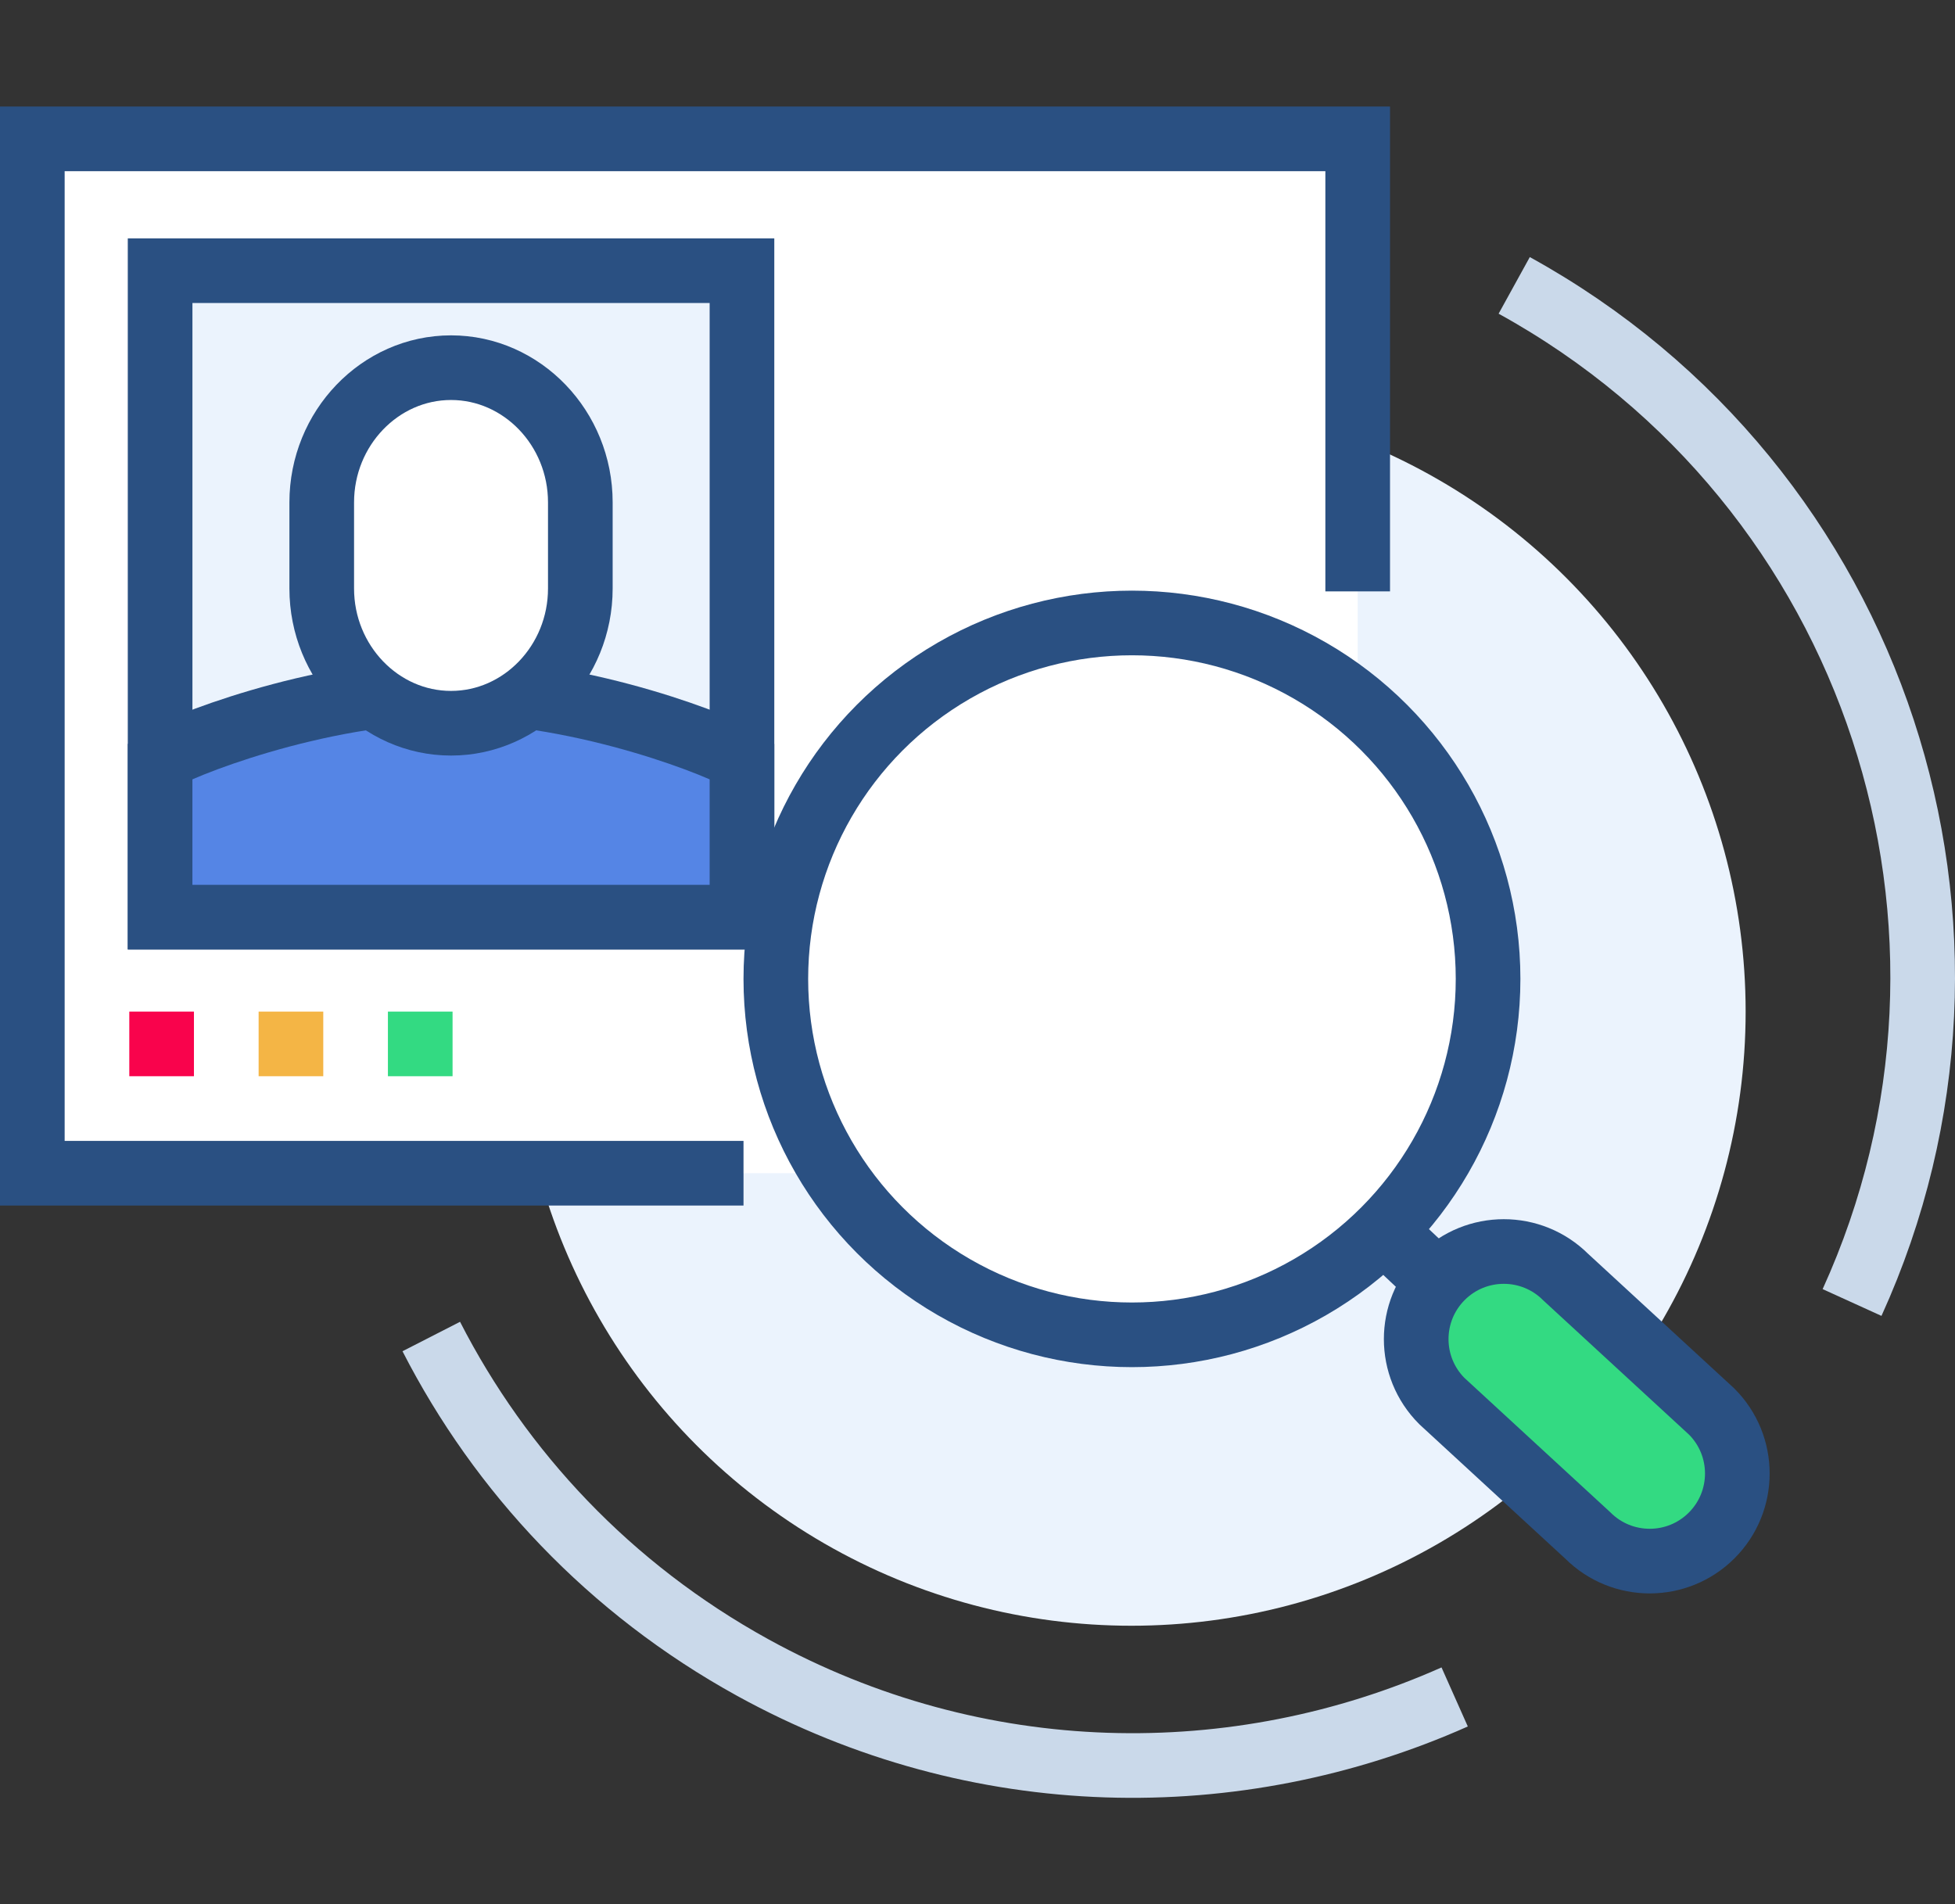<?xml version="1.0" encoding="utf-8"?>
<!-- Generator: Adobe Illustrator 28.3.0, SVG Export Plug-In . SVG Version: 6.00 Build 0)  -->
<svg version="1.1" id="Layer_2_00000158002163205597779660000015021928195423923887_"
	 xmlns="http://www.w3.org/2000/svg" xmlns:xlink="http://www.w3.org/1999/xlink" x="0px" y="0px" width="73.908px" height="72px"
	 viewBox="0 0 73.908 72" style="enable-background:new 0 0 73.908 72;" xml:space="preserve">
<rect x="0" y="0" width="73.908" height="72" fill="#333333" stroke="none"/>
<style type="text/css">
	.st0{fill:#EBF3FD;}
	.st1{fill:#FFFFFF;}
	.st2{fill:none;stroke:#2A5082;stroke-width:2.444;stroke-miterlimit:10;}
	.st3{fill:none;stroke:#F9034C;stroke-width:2.444;stroke-miterlimit:10;}
	.st4{fill:none;stroke:#F4B545;stroke-width:2.444;stroke-miterlimit:10;}
	.st5{fill:none;stroke:#33DA82;stroke-width:2.444;stroke-miterlimit:10;}
	.st6{fill:#FFFFFF;stroke:#2A5082;stroke-width:2.444;stroke-miterlimit:10;}
	.st7{fill:#33DA82;stroke:#2A5082;stroke-width:2.444;stroke-miterlimit:10;}
	.st8{fill:none;stroke:#CAD9EA;stroke-width:2.444;stroke-miterlimit:10;}
	.st9{fill:#EBF3FD;stroke:#2A5082;stroke-width:2.444;stroke-miterlimit:10;}
	.st10{fill:#5585E5;stroke:#2A5082;stroke-width:2.444;stroke-miterlimit:10;}
</style>
<g>
	<circle class="st0" cx="42.773" cy="38.246" r="23.22"/>
	<polygon class="st1" points="1.222,5.25 1.222,44.357 51.327,44.357 51.327,22.359 51.327,5.25 	"/>
	<polyline class="st2" points="51.327,22.359 51.327,5.25 1.222,5.25 1.222,44.357 28.108,44.357 	"/>
	<line class="st3" x1="4.888" y1="39.468" x2="7.332" y2="39.468"/>
	<line class="st4" x1="9.777" y1="39.468" x2="12.221" y2="39.468"/>
	<line class="st5" x1="14.665" y1="39.468" x2="17.109" y2="39.468"/>
	<line class="st2" x1="52.109" y1="46.347" x2="59.798" y2="53.605"/>
	<ellipse class="st6" cx="42.793" cy="37.01" rx="13.463" ry="13.457"/>
	<path class="st7" d="M64.709,58.052L64.709,58.052c-1.293,1.293-3.389,1.293-4.683,0.001l-5.516-5.081
		c-1.294-1.293-1.295-3.391-0.001-4.685l0,0c1.293-1.293,3.389-1.293,4.683-0.001l5.516,5.081
		C66.002,54.66,66.003,56.758,64.709,58.052z"/>
	<path class="st8" d="M57.244,10.79L57.244,10.79c13.749,7.574,19.167,24.402,12.772,38.455"/>
	<path class="st8" d="M16.304,50.531c2.618,5.116,6.739,9.532,12.152,12.515c8.507,4.686,18.3,4.779,26.537,1.112"/>
	<g>
		<rect x="6.053" y="10.234" class="st9" width="21.997" height="24.442"/>
		<path class="st10" d="M17.051,34.676H28.05v-5.954c-0.518-0.408-5.892-2.601-10.999-2.601c-5.107,0-10.481,2.193-10.999,2.601
			v5.954H17.051z"/>
		<path class="st6" d="M17.051,13.901L17.051,13.901c-2.689,0-4.888,2.292-4.888,5.093v3.257c0,2.801,2.2,5.093,4.888,5.093l0,0
			c2.689,0,4.888-2.292,4.888-5.093v-3.257C21.94,16.192,19.74,13.901,17.051,13.901z"/>
	</g>
</g>
</svg>
